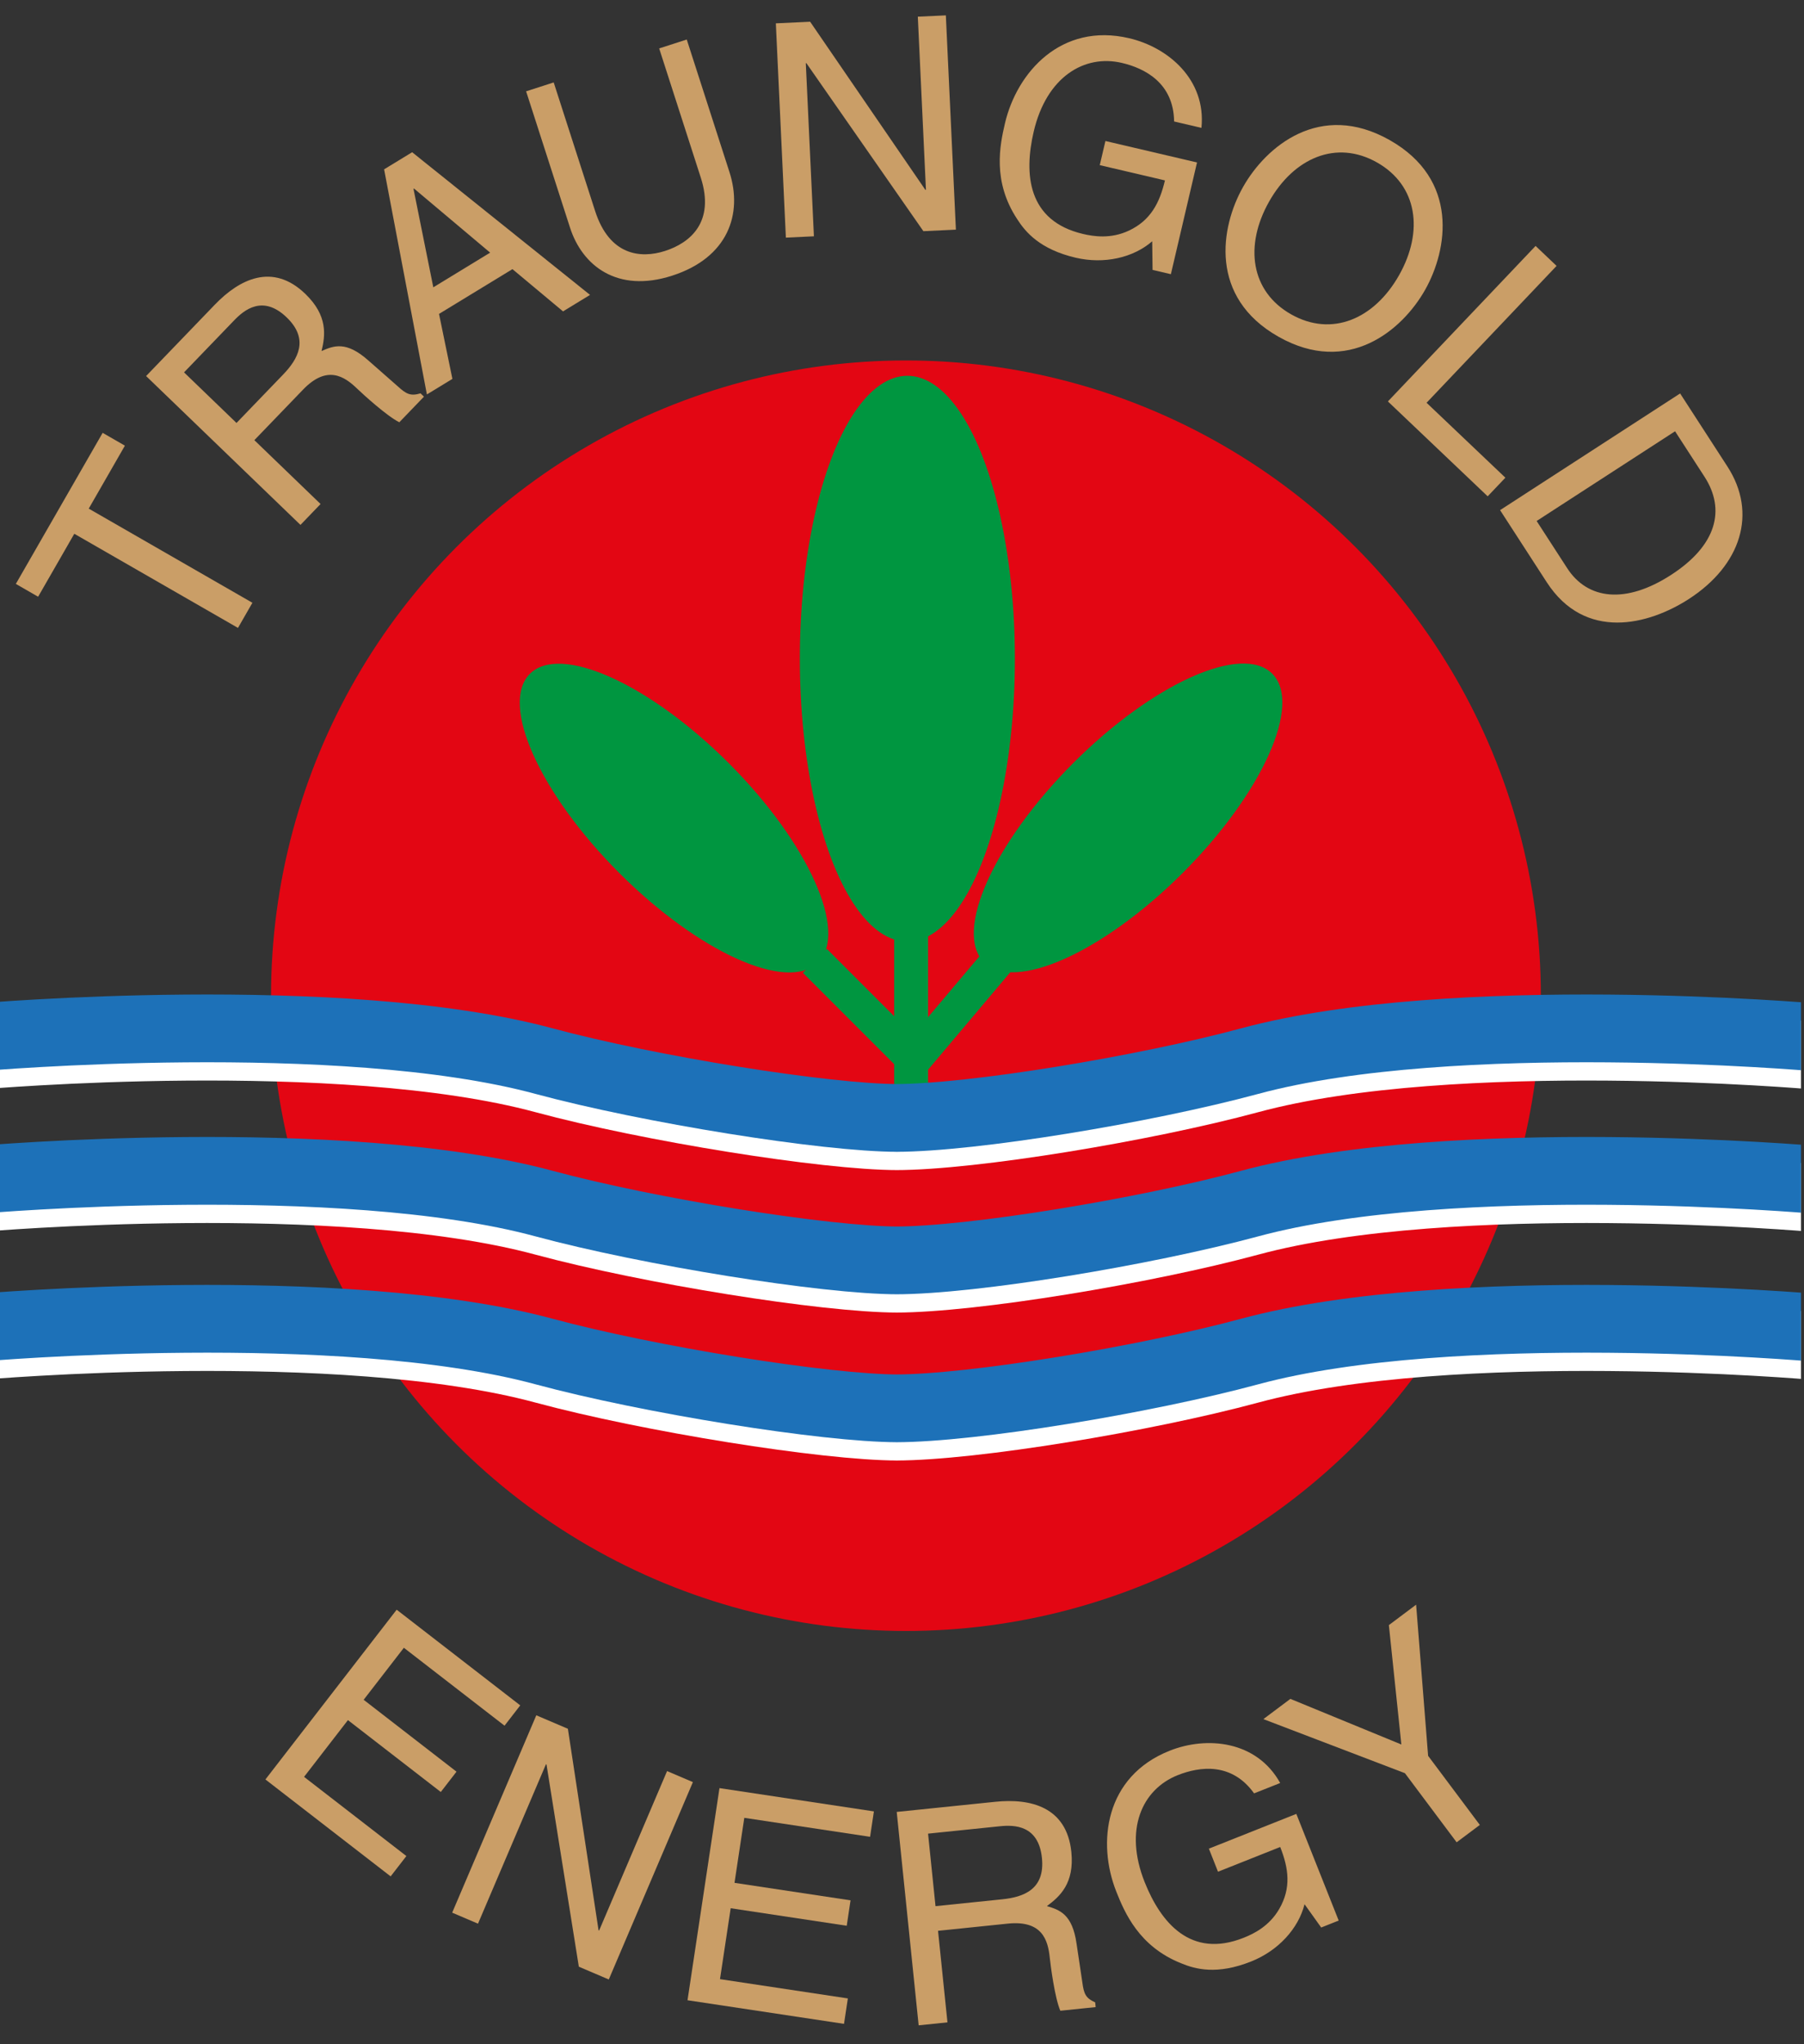<?xml version="1.0" encoding="utf-8"?>
<!-- Generator: Adobe Illustrator 15.0.0, SVG Export Plug-In  -->
<!DOCTYPE svg PUBLIC "-//W3C//DTD SVG 1.1//EN" "http://www.w3.org/Graphics/SVG/1.1/DTD/svg11.dtd">
<svg version="1.1"
	 xmlns="http://www.w3.org/2000/svg" xmlns:xlink="http://www.w3.org/1999/xlink" xmlns:a="http://ns.adobe.com/AdobeSVGViewerExtensions/3.0/"
	 x="0px" y="0px" width="151px" height="171px" viewBox="1.947 -1.286 151 171" enable-background="new 1.947 -1.286 151 171"
	 xml:space="preserve">
<rect x="1.947" y="-1.286" width="151" height="171" fill="#333333" stroke="none"/>
<defs>
</defs>
<circle fill="#E30613" cx="77.777" cy="82.011" r="53.143"/>
<ellipse fill="#009640" cx="77.896" cy="53.819" rx="9" ry="23.667"/>
<ellipse transform="matrix(0.707 -0.707 0.707 0.707 -30.386 60.948)" fill="#009640" cx="58.378" cy="67.153" rx="6.49" ry="17.067"/>
<ellipse transform="matrix(0.707 0.707 -0.707 0.707 75.707 -48.48)" fill="#009640" cx="96.379" cy="67.153" rx="6.491" ry="17.067"/>
<line fill="none" stroke="#009640" stroke-width="2.835" stroke-miterlimit="10" x1="78.211" y1="76.653" x2="78.211" y2="93.319"/>
<line fill="none" stroke="#009640" stroke-width="2.835" stroke-miterlimit="10" x1="70.152" y1="79.094" x2="77.961" y2="86.903"/>
<line fill="none" stroke="#009640" stroke-width="2.835" stroke-miterlimit="10" x1="78.379" y1="87.486" x2="85.461" y2="79.094"/>
<path fill="#CA9E67" d="M3.273,47.561l7.266-12.637l1.863,1.072l-3.027,5.267l13.7,7.876l-1.209,2.103l-13.7-7.875l-3.028,5.267
	L3.273,47.561z"/>
<path fill="#CA9E67" d="M28.78,40.878l-1.683,1.747L14.176,30.172l5.758-5.976c2.047-2.124,4.831-3.536,7.567-0.899
	c1.908,1.837,1.673,3.486,1.361,4.782c1.017-0.442,2.052-0.868,3.921,0.794l2.443,2.146c0.737,0.676,1.095,0.847,1.921,0.601
	l0.287,0.277l-2.063,2.142c-1.034-0.512-3.049-2.348-3.534-2.816c-1.062-1.023-2.512-2.004-4.523,0.084l-4.077,4.229L28.78,40.878z
	 M21.743,34.097l3.902-4.049c1.231-1.278,2.208-2.94,0.301-4.779c-1.998-1.925-3.564-0.624-4.397,0.241l-4.197,4.355L21.743,34.097z
	"/>
<path fill="#CA9E67" d="M38.694,24.975l1.12,5.435l-2.135,1.302L34.098,12.88l2.347-1.431l14.89,11.935l-2.261,1.379l-4.234-3.534
	L38.694,24.975z M42.973,19.849L36.6,14.486l-0.043,0.026l1.659,8.238L42.973,19.849z"/>
<path fill="#CA9E67" d="M59.43,2.02l3.575,11.09c1.128,3.498-0.111,7.155-4.8,8.666c-4.594,1.48-7.52-0.834-8.547-4.023
	L45.984,6.353l2.309-0.744l3.467,10.757c1.195,3.712,3.787,4.007,5.856,3.34c2.119-0.683,4.185-2.426,2.987-6.139L57.122,2.764
	L59.43,2.02z"/>
<path fill="#CA9E67" d="M78.771,0.109L81.117,0l0.841,17.925l-2.721,0.128L69.445,4l-0.05,0.002l0.679,14.48l-2.347,0.111
	L66.887,0.667l2.871-0.135l9.642,14.061l0.051-0.003L78.771,0.109z"/>
<path fill="#CA9E67" d="M94.474,10.51l7.667,1.795l-2.188,9.347l-1.533-0.359l-0.03-2.394c-1.58,1.376-4.021,1.933-6.406,1.375
	c-2.994-0.702-4.198-2.139-4.895-3.226c-2.084-3.159-1.456-6.169-1.023-8.02c0.998-4.26,4.701-8.451,10.396-7.116
	c3.262,0.763,6.455,3.463,6.049,7.5l-2.288-0.535c-0.042-3.219-2.45-4.45-4.373-4.9c-3.14-0.736-6.307,1.167-7.378,5.743
	c-0.832,3.554-0.519,7.479,4.13,8.567c0.877,0.205,2.312,0.438,3.841-0.282c1.818-0.857,2.572-2.324,3.012-4.199L94,12.529
	L94.474,10.51z"/>
<path fill="#CA9E67" d="M108.963,26.885c-5.832-3.297-4.874-9.159-2.967-12.532c1.906-3.373,6.434-7.217,12.268-3.921
	c5.832,3.296,4.873,9.158,2.967,12.532C119.324,26.337,114.796,30.182,108.963,26.885z M117.204,12.303
	c-3.395-1.918-6.953-0.397-9.032,3.28c-2.078,3.678-1.546,7.512,1.85,9.43c3.396,1.919,6.954,0.398,9.033-3.28
	C121.133,18.055,120.6,14.222,117.204,12.303z"/>
<path fill="#CA9E67" d="M121.355,32.408l6.596,6.268l-1.481,1.558l-8.352-7.938l12.362-13.008l1.757,1.67L121.355,32.408z"/>
<path fill="#CA9E67" d="M142.578,31.629l3.957,6.108c2.542,3.924,1.126,8.27-3.219,11.083c-3.381,2.189-8.698,3.548-11.906-1.406
	l-3.902-6.024L142.578,31.629z M130.568,42.298l2.557,3.947c1.713,2.645,4.906,3.02,8.705,0.558s4.58-5.44,2.786-8.211l-2.461-3.799
	L130.568,42.298z"/>
<path fill="#CA9E67" d="M34.645,155.684l-10.482-8.108l10.986-14.201l10.344,8.003l-1.315,1.7l-8.426-6.518l-3.366,4.351
	l7.772,6.014l-1.315,1.7l-7.773-6.013l-3.672,4.747l8.564,6.625L34.645,155.684z"/>
<path fill="#CA9E67" d="M57.783,146.876l2.161,0.922l-7.04,16.511l-2.507-1.069l-2.706-16.916l-0.046-0.019l-5.688,13.336
	l-2.161-0.921l7.041-16.511l2.644,1.128l2.567,16.857l0.047,0.02L57.783,146.876z"/>
<path fill="#CA9E67" d="M72.593,168.021l-13.099-1.975l2.675-17.746l12.926,1.948l-0.32,2.125l-10.528-1.587l-0.82,5.438
	l9.713,1.464l-0.32,2.126l-9.713-1.465l-0.895,5.932l10.702,1.613L72.593,168.021z"/>
<path fill="#CA9E67" d="M81.252,167.896l-2.411,0.249l-1.836-17.853l8.255-0.848c2.934-0.303,5.972,0.415,6.361,4.194
	c0.271,2.636-0.973,3.743-2.048,4.532c1.063,0.317,2.129,0.66,2.484,3.137l0.481,3.217c0.127,0.992,0.29,1.353,1.079,1.698
	l0.041,0.397l-2.958,0.305c-0.461-1.059-0.814-3.76-0.884-4.432c-0.15-1.467-0.625-3.152-3.51-2.856l-5.843,0.602L81.252,167.896z
	 M80.252,158.175l5.595-0.575c1.766-0.182,3.584-0.82,3.313-3.456c-0.284-2.76-2.321-2.777-3.515-2.654l-6.017,0.619L80.252,158.175
	z"/>
<path fill="#CA9E67" d="M103.133,153.365l7.32-2.908l3.546,8.923l-1.464,0.582l-1.394-1.949c-0.511,2.034-2.196,3.887-4.474,4.792
	c-2.857,1.136-4.667,0.645-5.859,0.148c-3.517-1.399-4.723-4.23-5.424-5.996c-1.616-4.066-0.973-9.624,4.466-11.784
	c3.113-1.238,7.278-0.848,9.253,2.7l-2.185,0.867c-1.875-2.618-4.555-2.252-6.391-1.523c-2.998,1.191-4.51,4.563-2.774,8.933
	c1.349,3.393,3.85,6.436,8.288,4.672c0.837-0.333,2.147-0.962,2.99-2.427c1.003-1.744,0.783-3.379,0.073-5.169l-5.206,2.069
	L103.133,153.365z"/>
<path fill="#CA9E67" d="M125.813,151.38l-1.941,1.453l-4.329-5.782l-11.848-4.523l2.261-1.693l9.289,3.816l-1.046-9.987l2.281-1.709
	l1.004,12.644L125.813,151.38z"/>
<g>
	<defs>
		<rect id="SVGID_1_" x="1.947" y="77.114" width="150.746" height="46.422"/>
	</defs>
	<clipPath id="SVGID_2_">
		<use xlink:href="#SVGID_1_"  overflow="visible"/>
	</clipPath>
	<g clip-path="url(#SVGID_2_)">
		<g>
			<path fill="none" stroke="#FFFFFF" stroke-width="5.669" stroke-miterlimit="10" d="M153.787,87.015c0,0-30.125-2.625-47.25,2
				c-8.776,2.37-23.208,4.75-29.625,4.75h0.209c-6.041,0-20.848-2.38-29.625-4.75c-17.125-4.625-47.25-2-47.25-2"/>
			<path fill="none" stroke="#1D71B8" stroke-width="5.669" stroke-miterlimit="10" d="M153.787,85.486c0,0-30.125-2.625-47.25,2
				c-8.776,2.37-23.208,4.75-29.625,4.75h0.209c-6.041,0-20.848-2.38-29.625-4.75c-17.125-4.625-47.25-2-47.25-2"/>
		</g>
		<g>
			<path fill="none" stroke="#FFFFFF" stroke-width="5.669" stroke-miterlimit="10" d="M153.787,98.933c0,0-30.125-2.625-47.25,2
				c-8.776,2.37-23.208,4.75-29.625,4.75h0.209c-6.041,0-20.848-2.38-29.625-4.75c-17.125-4.625-47.25-2-47.25-2"/>
			<path fill="none" stroke="#1D71B8" stroke-width="5.669" stroke-miterlimit="10" d="M153.787,97.404c0,0-30.125-2.625-47.25,2
				c-8.776,2.37-23.208,4.75-29.625,4.75h0.209c-6.041,0-20.848-2.38-29.625-4.75c-17.125-4.625-47.25-2-47.25-2"/>
		</g>
		<g>
			<path fill="none" stroke="#FFFFFF" stroke-width="5.669" stroke-miterlimit="10" d="M153.787,111.309c0,0-30.125-2.625-47.25,2
				c-8.776,2.37-23.208,4.75-29.625,4.75h0.209c-6.041,0-20.848-2.38-29.625-4.75c-17.125-4.625-47.25-2-47.25-2"/>
			<path fill="none" stroke="#1D71B8" stroke-width="5.669" stroke-miterlimit="10" d="M153.787,109.78c0,0-30.125-2.625-47.25,2
				c-8.776,2.37-23.208,4.75-29.625,4.75h0.209c-6.041,0-20.848-2.38-29.625-4.75c-17.125-4.625-47.25-2-47.25-2"/>
		</g>
	</g>
</g>
</svg>
